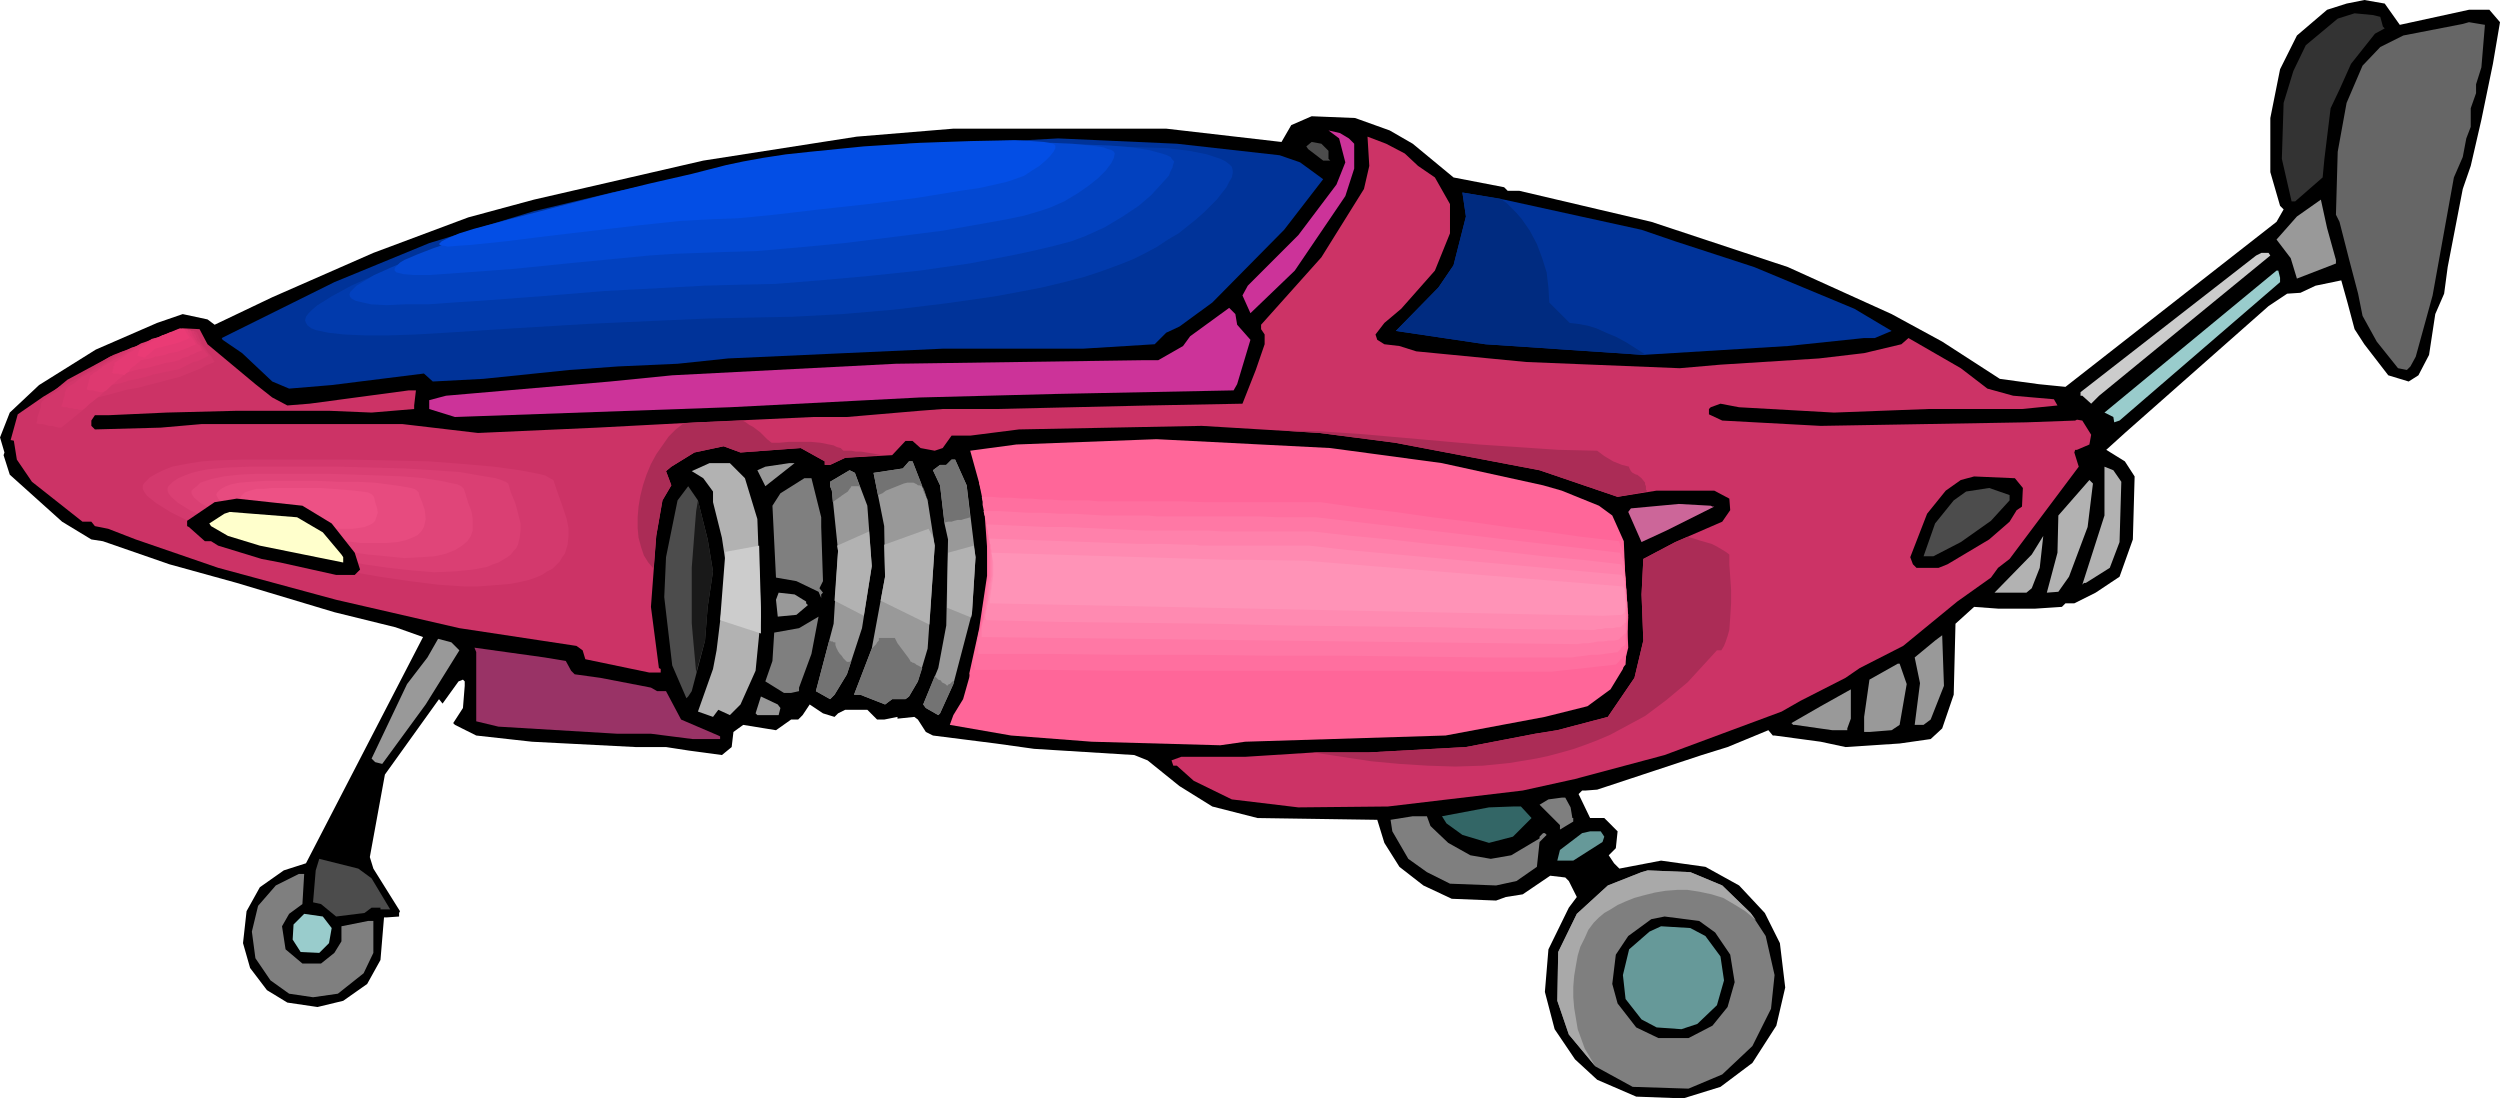 <svg xmlns="http://www.w3.org/2000/svg" fill-rule="evenodd" height="4.126in" preserveAspectRatio="none" stroke-linecap="round" viewBox="0 0 2819 1238" width="9.391in"><style>.brush1{fill:#000}.pen1{stroke:none}.brush4{fill:#c39}.brush5{fill:#c36}.brush6{fill:#039}.brush7{fill:#4c4c4c}.brush8{fill:#999}.brush9{fill:#ccc}.brush10{fill:#9cc}.brush11{fill:#f69}.brush12{fill:#b2b2b2}.brush13{fill:#7f7f7f}.brush17{fill:#699}</style><path class="pen1 brush1" d="m2706 28 78-17h23l12 14-8 47-13 63-12 52-9 26-17 88-4 30-10 23-7 46-12 23-11 7-23-7-27-35-11-17-8-30-7-25-29 6-17 8-15 1-21 14-162 143-21 19 21 13 11 17-2 71-15 42-27 18-24 12h-10l-4 4-30 2h-42l-27-2-21 19-2 80-13 38-13 12-35 5-61 4-28-6-52-7h-2l-5-6-46 19-29 9-118 39-13 1h-4l-4 4 13 27h16l15 15-2 19-8 8 6 9 6 6 47-9 50 7 38 21 29 31 17 34 6 50-10 43-27 42-36 27-42 13-53-2-44-19-25-23-23-34-11-42 4-48 23-47 9-12-9-18-4-4-17-2-31 21-19 3-11 4-50-2-32-15-27-21-17-27-8-26-135-2-51-13-37-23-36-29-15-6-113-7-43-6-71-9-8-4-9-14-4-3-19 2v-2l-15 3h-8l-11-11h-25l-8 4-4 4-13-4-15-10-8 12-5 5h-8l-17 12-37-6-11 8-2 17-11 9-37-5-26-4h-34l-117-6-63-7-24-12-2-2 11-17 2-25v-5l-2-2-5 2-18 25-4-5-61 85-17 93 4 13 30 48-1 2v4l-14 1h-3l-4 48-15 27-27 19-29 7-34-5-23-14-19-25-8-28 4-36 15-27 27-19 25-8 132-255-31-11-69-17-110-33-76-21-75-26-13-2-33-20-59-53-7-22 1-3-5-17 11-28 33-31 64-40 69-30 29-10 28 6 8 6 65-31 114-50 107-40 74-20 191-44 173-27 109-9h240l130 15 11-19 23-10 49 2 39 14 26 15 46 38 57 11 4 4h13l149 35 154 51 117 53 57 31 65 42 44 6 30 3 238-186 8-14-4-4-11-38v-61l11-55 19-38 34-29 22-7 20-4 23 4 17 24z"/><path class="pen1" style="fill:#333" d="m2684 19 3 11 2 2-11 6-27 34-13 29-10 21-7 57-2 21-31 27h-4l-11-48 2-63 11-36 14-29 36-30 19-6 21 2 8 2z"/><path class="pen1" style="fill:#666" d="m2798 76-6 19v10l-6 17v21l-5 13-4 21-10 23-24 133-19 69-6 11-4 4-10-2-24-30-16-29-5-25-10-38-11-43-4-8 2-71 10-55 18-42 20-21 26-13 67-13 7-2 18 3-4 48z"/><path class="pen1 brush4" d="m1521 156 6 6v28l-10 31-57 84-50 48-9-20 6-11 57-57 43-57 10-25-7-27-12-9 13 3 10 6z"/><path class="pen1 brush5" d="m1584 173 15 14 19 13 17 30v33l-17 42-38 43-19 16-10 13 2 6 8 5 17 2 19 6 124 12 173 7 46-4 111-7 51-6 42-10 8-7 59 34 30 23 29 8 46 4 4 7-40 4h-106l-106 4-107-6-21-4-11 4-2 2v6l15 7 111 6 232-4 55-2 2-1 6 1 10 16-2 11-14 6h-2l-1 3 5 16-78 104-13 10-8 11-38 27-61 50-49 25-16 11-51 26-21 12-132 49-101 27-59 13-152 18-101 1-75-9-43-21-19-17h-4l-2-6 11-4h72l79-5h61l109-6 78-15 25-4 57-15 30-44 10-42-2-52 2-40 36-19 53-23 9-13-1-13-17-9h-65l-44 7-88-30-163-31-85-11-133-8-206 4-55 7h-21l-10 14-9 3-16-3-9-8h-8l-15 16-53 3-17 8h-6v-4l-27-15-68 5-19-7-33 7-26 16-6 5 6 16-10 17-7 40-6 80 9 69 2 1v4h-13l-72-15-3-10-7-5-132-20-139-32-133-36-93-32-31-12-15-3-4-5H93l-57-45-17-25-4-25 10-23 51-42 52-28 78-30 19 1 9 17 54 45 19 15 17 9 25-2 112-15h8l-2 17v4l-48 4-48-2H267l-79 2-66 3h-15l-4 6v6l4 4 74-2 46-4h227l85 10 134-6 114-6 130-6h38l82-7 26-2h60l87-2 86-2 105-2 15-38 10-29v-11l-4-6v-5l68-76 48-77 6-26-2-33 21 8 21 11z"/><path class="pen1 brush6" d="m1443 175 23 8 26 19-44 57-81 82-37 27-15 7-13 13-81 5h-158l-242 11-57 6-67 3-55 4-97 10-57 3-10-9-104 13-48 4-19-8-34-32-22-15-1-2 127-63 107-44 118-36 88-21 137-29 42-5 4-4 32-2 120-15 132-4 36-2 134 6 116 13z"/><path class="pen1 brush7" d="M1498 170v9l2 2h-8l-17-13-2-3 6-5 11 2 8 8z"/><path class="pen1 brush6" d="m1851 259 38 13 89 29 113 47 42 25-19 8h-12l-86 9-163 10-178-12-101-15 48-49 17-25 14-55-4-27 47 8 155 34z"/><path class="pen1 brush8" d="M2634 293v4l-44 17-7-23-16-21 23-26 27-19 7 32 10 36z"/><path class="pen1 brush9" d="m2560 288-193 158-9 9-10-9h-2v-4l198-154 6-3h8l2 3z"/><path class="pen1 brush10" d="M2571 313v5l-181 156-6 2-1-6-10-5 194-160h2l2 8z"/><path class="pen1 brush4" d="m1395 366 15 17-15 50-4 7-200 4-154 4-214 11-310 11-29-9v-10l19-5 185-16 70-7 252-13 278-4h18l28-16 8-11 44-32 7 7 2 12z"/><path class="pen1 brush11" d="m1626 522 114 25 21 6 42 17 15 11 13 29 2 49 3 71-6 24-14 23-26 19-48 12-112 21-226 7-28 4-145-4-91-7-69-12 4-11 11-18 21-74 8-70-6-82-15-54 52-7 158-6 196 10 126 17z"/><path class="pen1 brush8" d="m1090 547 10 81-4 63-21 80-15 33-2 2-14-8-3-4 17-41 9-48 2-97-4-18-5-43-8-17 8-6h7l6-6h4l13 29zm-44 17 8 51-8 116-11 37-10 17-4 3h-15l-8 6-28-11h-7l20-52 15-81-1-57-12-60 33-5 7-8h4l17 44zm-68 6 5 68-11 70-17 52-14 23-5 5-16-9 20-76 5-82-7-68-2-5v-5l22-13 6 3 14 37z"/><path class="pen1 brush12" d="m840 539 14 46 4 110-6 61-17 38-12 12-13-6-6 8-17-6 17-48 4-21 6-49 6-25v-13l-6-40-10-40v-12l-11-15-13-8 20-9h23l17 17z"/><path class="pen1 brush8" d="m863 548-9-18 9-4 27-4h6l-33 26z"/><path class="pen1 brush12" d="m2392 543-2 68-11 29-27 17h-2l-2 2 25-78v-55l10 4 9 13zm-38 51-21 56-12 17-13 1 12-45 1-42 35-40 4 4-6 49zm-63 69-6 5h-36l42-43 13-21-4 36-9 23z"/><path class="pen1 brush1" d="m2281 550-1 21-6 4-8 13-23 20-47 28-10 4h-25l-4-4-3-8 19-49 21-26 17-12 15-4 46 2 9 11z"/><path class="pen1 brush13" d="M926 583v11l2 61-4 8 4 5-2 2v4l-3-7-25-12-23-4-4-81 9-14 27-17h8l11 44z"/><path class="pen1 brush7" d="m798 608 6 36-6 40-3 38-15 57-4 6-2 2-16-37-9-77 2-45 13-64 12-16 11 16 11 44zm1468-44-21 23-34 24-31 16h-11l13-37 21-26 14-10 26-4 23 8v6z"/><path class="pen1" style="fill:#c69" d="M1931 571h2l-54 27-26 12-2 1-15-34 3-4 54-5 36 2 2 1z"/><path class="pen1 brush1" d="m1774 633-9 5-48 2-9 4-4 6-2 1 27 4 51 2v11l-24-1-75 1-2-5 4-12 19-21 21-5 50 2 1 6z"/><path class="pen1 brush8" d="M909 678v2l2 2-13 11-21 2-2-19 3-8 18 2 13 8z"/><path class="pen1 brush1" d="M1786 682v2l-4 4-82 2-10 5-3 4v2l59 2 7 7-5 6h-84l-4-3 17-25 19-12 52-2 34 2 4 6z"/><path class="pen1 brush13" d="M901 775v4l-9 2h-8l-21-13 8-23 2-32 28-5 22-13-8 42-14 38z"/><path class="pen1 brush8" d="m518 733-38 61-49 67-8-2-4-4 40-84 23-30 12-21 15 4 9 9z"/><path class="pen1" style="fill:#936" d="m638 745 6 11 4 4 29 4 57 11 7 4h10l17 32 42 18 2 1v3h-31l-47-6h-38l-134-8-25-6v-78l-2-5 79 11 24 4z"/><path class="pen1 brush8" d="m2150 771-8 46-9 6-25 2h-6v-17l6-42 32-18h2l8 23zm27 40-8 6h-10l6-47-6-29 23-19 8-6 2 57-15 38zm-94 10v2h-17l-42-6h-2l-2-2 33-19 34-19v33l-4 11zM880 798l-2 8h-24l-2-2 6-19 19 9 3 4z"/><path class="pen1 brush1" d="m408 968-38-10h-2l46-93 9 8-15 95z"/><path class="pen1 brush13" d="m1771 910 2 12h1v4l-15 9v-5l-23-23 10-6 15-2h4l6 11z"/><path class="pen1" style="fill:#366" d="m1727 922-21 21-27 7-30-9-18-13-5-8 53-10 27-1h9l12 13z"/><path class="pen1 brush13" d="m1613 931 20 19 25 14 23 4 23-4 32-19v-2l4-4h2l2 2-8 8-3 28-23 16-23 5-52-2-26-13-21-15-18-31-2-13 25-4h16l4 11z"/><path class="pen1 brush17" d="m1809 943-2 6-33 21h-18l3-12 25-19 9-2h12l4 6z"/><path class="pen1 brush7" d="m419 990 21 35h-11v-2h-10l-8 6-32 4-17-14-9-2 3-36 4-13 44 11 15 11z"/><path class="pen1 brush1" d="m1791 998-7-11-2-2 21-14 8 12-20 15z"/><path class="pen1 brush13" d="m1942 998 32 31 17 26 10 44-4 38-21 42-34 32-38 16-63-2-42-23-30-36-13-38 1-55 21-43 35-32 38-15 7-2 48 2 36 15zm-1601 21-15 11-8 14 4 26 19 16h21l15-12 8-13v-17l30-6h6v36l-11 23-29 23-28 4-27-4-21-15-17-25-4-30 7-29 20-23 26-13h6l-2 34z"/><path class="pen1 brush10" d="m374 1046-3 17-11 11-21-1-9-14 1-17 12-12 21 3 10 13z"/><path class="pen1 brush1" d="m1934 1051 17 25 5 31-8 28-17 21-27 14h-34l-25-12-21-27-6-22 4-33 14-21 26-19 15-3 39 5 18 13z"/><path class="pen1 brush17" d="m1923 1055 17 23 4 27-8 28-22 21-18 6-28-2-17-9-18-23-3-27 7-29 23-20 13-6 33 2 17 9z"/><path class="pen1 brush6" d="m855 395 60-1 61-3 60-5 59-6 28-5 29-4 27-6 27-5 26-7 25-7 23-8 23-8 18-8 17-8 16-9 15-9 14-9 12-9 12-10 11-9 9-9 8-9 7-9 6-7 4-8 3-6 2-6v-4l-1-5-3-4-5-3-5-4-7-3-9-3-10-2-10-3-26-3-29-3-34-2-37-1-40 1-43 1-46 2-47 3-49 3-51 5-51 5-52 6-52 7-53 9-53 10-53 12-52 13-51 14-48 14-46 15-42 15-39 15-34 15-29 14-13 6-11 7-9 6-9 6-6 6-5 5-2 5-1 5v4l3 3 4 4 5 2 7 3 8 2 9 1 11 2 24 1 30 1 33-1 37-1 85-4 95-5 102-4 108-3z"/><path class="pen1" style="fill:#013aac" d="m843 358 51-1 56-3 58-5 58-7 28-4 28-4 27-5 26-5 25-6 23-6 21-7 19-7 15-6 14-7 13-7 12-8 12-7 10-8 10-8 9-8 14-14 11-14 3-6 3-5 1-5v-3l-1-4-3-3-4-3-6-3-15-5-20-4-25-3-29-1-32-1-35-1-38 1-40 1-42 3-43 2-44 4-44 4-44 5-43 6-44 6-45 8-46 9-46 11-46 11-44 12-43 13-41 12-38 13-35 13-31 12-27 12-22 12-16 10-6 5-4 4-3 4-1 4 1 3 2 3 4 3 5 2 14 3 18 2 23 1h28l30-1 34-2 77-5 84-5 44-2 44-2 46-2 45-1z"/><path class="pen1" style="fill:#0241bf" d="m830 321 44-1 50-4 56-5 57-6 56-8 52-10 23-5 21-5 19-5 16-6 22-10 20-12 18-12 14-12 11-12 9-10 2-5 2-4 1-4 1-3-2-2-2-3-4-2-6-2-15-4-20-3-24-2-28-1h-64l-36 1-37 2-38 2-39 3-38 4-38 4-37 4-35 5-35 6-37 7-39 8-39 9-39 10-39 10-37 11-36 10-35 11-31 11-28 10-24 10-20 9-15 9-5 3-4 4-3 3-1 3 1 3 2 2 4 2 4 1 13 3 18 1 21-1h26l28-2 31-2 67-5 73-6 38-2 37-2 37-2 36-1z"/><path class="pen1" style="fill:#0348d2" d="m818 284 35-1 46-4 53-5 56-7 55-7 51-9 22-4 19-4 17-5 12-4 16-7 15-9 13-9 10-8 9-9 6-8 3-6 1-5-1-2-3-2-4-1-5-2-15-2-20-2-23-1h-57l-31 1-68 4-69 5-33 4-32 3-29 5-27 4-55 11-63 15-66 16-64 17-58 18-46 16-18 7-14 6-5 3-3 3-2 2-1 2v2l2 2 4 1 4 1 12 1h17l42-3 54-4 59-6 62-6 31-3 30-2 29-1 27-1z"/><path class="pen1" style="fill:#034ee5" d="m805 247 27-1 41-4 51-6 55-6 55-7 49-8 21-3 18-4 13-3 9-3 11-4 9-6 8-5 7-6 5-5 4-5 2-4v-3l-1-1-2-1-4-1-6-1-14-1-19-1-49 1-58 2-63 4-60 6-28 3-26 4-22 4-19 4-39 10-48 11-53 13-54 14-50 13-41 11-16 5-12 5-8 4-3 3 1 1 2 1h3l4 1 11-1 15-1 39-4 48-6 51-6 51-6 47-5 38-2z"/><path class="pen1" style="fill:#002b80" d="m1692 224 7 5 6 6 5 5 6 7 9 13 8 15 6 16 5 16 2 17 1 17 23 23 9 1 11 2 10 3 11 5 12 5 11 6 11 7 11 7h-3l-178-12-101-15 48-49 17-25 14-55-4-27 43 7z"/><path class="pen1" style="fill:#191919" d="m785 758-1-11-1-11-1-11-1-11-1-12v-62l1-13 1-13 1-13 1-13 1-12 2-12 11 44 6 36-6 40-3 38-10 36z"/><path class="pen1" d="m1441 485 46 1 45 3 46 4 45 4 45 4 45 3 44 3 44 1 4 3 4 3 5 3 5 3 5 2 5 2 4 1 4 1v1l1 2 1 2 1 1 1 1 2 1 2 1h1l5 4 4 5v2l1 2v4l1 1v1l-33 6-88-30-163-31-85-11-47-3zm462 120 7 2 6 2 7 2 7 2 6 3 5 3 5 3 4 3v11l1 14 1 15v15l-1 16-1 14-2 7-2 6-2 5-3 5h-5l-11 12-11 12-11 12-12 10-12 10-12 9-12 9-13 7-13 7-13 7-14 6-13 5-14 5-14 4-15 4-14 3-30 5-30 3-31 1-31-1-32-2-32-3-33-5-33-5h64l109-6 78-15 25-4 57-15 30-44 10-42-2-52 2-40 36-19 14-6zM737 641l-6-7-5-8-3-9-3-11-1-11v-12l1-12 2-12 3-12 4-12 5-12 6-11 7-10 7-10 8-8 9-7 16-1 50-2 4 2 4 3 4 2 4 3 4 3 4 4 4 4 5 4h9l11-1h24l11 1 10 2 5 1 4 2 4 1 3 3h9l5 1h6l6 1 6 1 6 1 5 1-41 3-17 8h-6v-4l-27-15-68 5-19-7-33 7-26 16-6 5 6 16-10 17-7 40-3 37z" style="fill:#ab2c56"/><path class="pen1" d="m1076 767-1 1h-1l-1 1-1 1-1 1h-1l-1 1-1 1-1-1-1-1-2-1-2-1-1-2-3-1-2-2-2-2-13 32 3 4 14 8 2-2 15-33 1-4zm-36-14-3-2-2-1-2-1-1-1-2-1h-1l-1-1h-1l-1-2-2-3-3-4-3-4-3-4-3-4-2-4-1-2h-18v3l-1 1-1 1-1 2-1 1-2 2-1 1-1 1-20 52h7l28 11 8-6h15l4-3 10-17 5-15zm-80-8h-1l-1 1h-3l-2-2-2-2-2-3-2-2-2-3-2-4-1-3v-3h-2l-1-1h-2l-1-1h-1l-15 57 16 9 5-5 14-23 5-15zm-21-179 4-3 3-2 4-3 3-2 3-2 2-3 1-1 1-2h9v1h1v1l-6-17-6-3-22 13v5l2 5 1 13zm51-8 5-2 4-3 5-2 5-2 5-2 5-2 4-1h7l2 1 2 1 1 1h2l2 1h1l-11-28h-4l-7 8-33 5 5 25zm51-9v4l1 2 1 2 1 2 1 2 1 2 1 3-1-2-5-15zm24 40 4-1h4l3-1 4-1h4l3-1 4-1 3-1-4-36-13-29h-4l-6 6h-7l-8 6 8 17 5 42z" style="fill:#737373"/><path class="pen1 brush5" d="m591 676 14-1 14-1 12-3 10-2 10-4 8-3 8-4 6-4 6-5 4-5 4-5 3-5 2-6 2-5 1-6v-6l-1-11-2-12-3-11-3-10-7-16-3-11-1-3-4-3-7-3-9-2-25-6-33-4-40-4-46-3-51-1-54-1h-53l-47-1-42 1-36 1-16 1-15 2-13 3-12 3-11 4-10 4-8 6-7 6-2 4v4l2 5 3 4 6 6 7 5 8 5 10 6 24 12 28 12 32 11 35 12 38 11 39 11 40 9 40 8 39 6 38 4 18 1 17 1h17l16-1z"/><path class="pen1" style="fill:#d3396d" d="m552 660 13-1 11-1 10-2 9-2 9-3 7-3 6-4 6-3 4-4 4-4 3-5 3-4 3-10 1-9v-10l-2-10-3-9-3-9-5-14-3-9-1-3-4-2-5-3-8-2-21-4-29-4-34-3-39-3-43-1-47-1H273l-31 1-14 1-13 2-11 2-10 2-10 4-8 4-7 4-6 6-2 3v4l2 4 3 4 5 4 5 4 8 5 8 5 20 10 25 10 27 10 30 10 32 10 34 9 34 8 34 6 34 5 32 4 15 1 15 1h14l14-1z"/><path class="pen1" style="fill:#da3f73" d="m513 644 20-2 16-3 7-3 6-2 5-3 5-3 4-3 3-4 3-3 2-4 2-8 1-8v-8l-2-8-2-8-2-7-5-12-2-7-1-3-3-2-5-2-6-2-18-3-23-4-29-2-32-2-36-1-39-1H281l-25 1-12 1-10 1-10 2-8 2-8 3-7 3-6 4-5 5-1 2v3l1 3 3 4 8 7 13 8 17 8 20 9 23 8 25 9 27 8 28 7 28 6 28 6 28 4 27 3 25 2 23-1z"/><path class="pen1" style="fill:#e04579" d="m475 628 15-1 13-3 10-4 8-5 6-5 4-6 2-6v-13l-1-7-2-6-2-5-3-10-2-6-1-1-2-2-4-2-5-1-14-3-19-3-23-2-25-1-29-1-31-1h-80l-20 1-18 2-14 3-6 2-6 2-4 4-4 3-2 2v3l1 2 2 3 7 6 11 6 13 7 16 7 18 6 20 7 21 6 22 6 23 5 23 5 22 3 21 2 20 2 19-1z"/><path class="pen1" style="fill:#e74b7f" d="m436 612 12-1 9-2 8-3 6-3 4-4 3-5 1-4 1-5-1-10-3-9-3-7-1-4-1-1-2-2-2-1-4-1-11-2-14-2-16-2-20-1h-21l-23-1h-59l-16 1-13 1-10 2-5 2-4 2-3 2-3 3-1 2v1l1 2 1 2 5 5 8 4 10 5 12 5 13 5 15 5 32 9 34 7 16 3 16 2h29z"/><path class="pen1" style="fill:#ed5185" d="m397 596 8-1 6-1 5-2 4-2 3-3 1-3 1-3 1-3-1-6-2-6-1-5-1-2-2-2-4-2-7-1-9-1-11-1-13-1-14-1h-54l-10 1h-8l-7 2-6 2-4 4-1 2 2 2 3 3 5 3 14 7 19 6 21 6 22 5 11 2 10 1h19z"/><path class="pen1 brush1" d="m374 590 26 33 6 19-6 6h-21l-63-14-21-4-49-15-8-5h-7l-18-16-2-1v-6l31-21 25-4 74 8 33 20z"/><path class="pen1" style="fill:#ffc" d="m364 600 21 25 2 3v6l-94-19-36-11-19-11-2-3 17-11 6-2 76 6 29 17z"/><path class="pen1 brush11" d="m1149 547-45-3 9 44v61l-9 60-11 50 2 15 641-2 84-8 13-15 3-53-3-44-3-40-6-15-331-47-246-1-98-2z"/><path class="pen1" style="fill:#ff6f9f" d="m1197 564-12-1h-11l-11-1h-11l-12-1h-11l-11-1h-11l1 5v4l1 5 1 5 1 4 1 5 1 5 1 5v51l-1 6-1 7-1 6-1 7-1 6-1 6v7l-1 6-1 5-2 6-1 5-1 5-1 6-1 5-1 5-1 6v6l1 2v4h81l82 1h326l81 1h81l9-1 9-1 9-1 9-1 9-1 9-1 9-1 9-1 1-1 2-2 1-1 1-2 2-1 1-2 2-1 1-2v-5l1-6v-11l1-6v-11l1-5-1-5v-9l-1-5v-9l-1-5v-8l-1-5v-8l-1-4v-13l-1-1-1-2v-1l-1-2-1-1v-2l-1-1v-2l-43-5-42-6-42-5-42-6-42-5-42-6-42-5-42-6h-131l-26-1h-94l-10-1h-31z"/><path class="pen1" style="fill:#ff78a5" d="m1244 581-17-1-17-1h-16l-17-1h-17l-17-1-17-1h-17l1 4 1 3 1 4 1 4v4l1 4 1 4 1 4v42l-1 5-1 5-1 6v5l-1 5-1 6-1 5-1 5v5l-1 4-1 4-1 5-1 4-1 4-1 5-1 4v2l1 1v8h83l83 1h82l83 1h83l82 1 83 1h90l7-1 8-1 7-1h8l7-1 7-1 8-1 1-1 1-1 1-1 1-2 1-1 2-1 1-1 1-2v-9l1-4v-14l1-4v-8l-1-4v-11l-1-4v-11l-1-3v-10l-1-3v-7l-1-1v-2l-1-1v-1l-1-1v-2l-1-1v-1l-43-5-43-5-43-5-42-5-43-5-43-5-43-5-43-5h-43l-21-1h-116l-9-1h-51z"/><path class="pen1" style="fill:#ff81ab" d="m1291 598-22-1-22-1-23-1-22-1h-23l-22-1-22-1-23-1 1 4 1 3v3l1 3v3l1 3 1 3v40l-1 4-1 4v5l-1 4v4l-1 4-1 4v4l-1 3-1 4v3l-1 3-1 4-1 3v12l84 1 84 1 84 1 84 1 84 1 84 1 84 1 84 1 6-1h6l6-1 5-1h6l6-1h6l5-1 1-1 1-1 1-1 1-1 1-1 1-1 1-1h1v-11l1-3v-25l-1-3v-11l-1-2v-11l-1-2v-4l-1-1v-1l-1-1v-1l-1-1v-1l-44-5-43-4-44-5-43-5-43-4-44-5-43-4-44-5h-101l-17-1h-71z"/><path class="pen1" style="fill:#ff8ab1" d="m1339 614-28-1h-28l-28-1-28-1-28-1-28-1-28-1-28-1 1 2v3l1 2v4l1 2v3l1 2v24l-1 3v3l-1 3v6l-1 3v3l-1 3v3l-1 2v3l-1 2v3l-1 2v3l-1 2v4l1 1v1l85 2 85 1 85 1 86 2 85 1 85 1 85 2 86 1h4l4-1h4l4-1h9l4-1h4l1-1h1v-1l1-1h1v-1l1-1h1v-14l1-3v-4l-1-2v-11l-1-2v-11l-1-1v-2l-1-1v-1l-1-1v-1l-44-4-44-4-44-4-45-4-44-4-44-4-44-4-44-5h-123l-5-1h-9z"/><path class="pen1" style="fill:#ff93b7" d="m1386 631-268-8 2 11v15l-2 15-2 13v3l692 14 21-1 3-3 1-10-1-8v-8l-2-3-358-29-62-1h-24z"/><path class="pen1 brush12" d="m944 615 36-16 3 39-9 56-33-17 4-56-1-6zm53-1 50-18 5 9 2 10-6 89-55-27 5-27-1-36zm72 9 29-8 2 13-4 63-1 5-27-11 1-62z"/><path class="pen1 brush9" d="m818 622 38-7 2 70v29l-46-15 6-77z"/><path class="pen1 brush5" d="m232 390-7-16-21-1-80 29-75 45-29 20-8 29 34 6 48-41 107-26 48-20-17-25z"/><path class="pen1" style="fill:#d2366a" d="M227 387v-2l-1-1-1-2-1-2v-1l-1-2-1-2-1-1-2-1h-11l-2-1h-2l-9 3-8 3-9 4-8 3-8 3-9 3-8 3-9 3-8 5-8 5-8 4-8 5-8 5-8 5-8 4-8 5-3 2-3 3-3 2-4 2-3 2-3 2-3 2-3 3-1 3v3l-1 3-1 3-1 3-1 3v3l-1 3 3 1h4l4 1 3 1h4l3 1 4 1h3l5-4 5-4 6-5 5-4 5-4 5-5 5-4 5-4 12-3 11-3 11-3 12-2 11-3 12-3 11-3 12-3 5-2 5-2 5-2 5-2 5-2 5-3 5-2 5-2-2-3-1-2-2-3-2-2-2-3-2-3-2-2-2-3z"/><path class="pen1" style="fill:#d8376d" d="m223 384-1-1v-2l-1-1v-2l-1-1-1-1v-2l-1-1h-4l-1-1h-9l-7 2-7 3-7 2-7 3-7 3-7 2-7 3-7 2-7 4-6 4-7 4-7 4-6 4-7 4-7 4-6 4-3 1-2 2-3 2-2 2-3 2-2 1-3 2-2 2-1 2-1 3v3l-1 2-1 3v2l-1 3-1 2 3 1h3l3 1h3l3 1h3l3 1h3l4-3 4-4 4-3 5-4 4-3 4-4 4-4 4-3 10-2 9-3 10-2 9-2 9-3 10-2 9-2 10-2 4-2 4-2 4-2 4-2 5-1 4-2 4-2 4-2-1-2-2-2-1-2-2-2-1-2-2-3-1-2-2-2z"/><path class="pen1" style="fill:#de3970" d="m219 381-1-1v-1l-1-1v-1l-1-2v-1l-1-1v-1h-9l-1-1h-2l-5 2-6 2-5 2-6 2-5 2-6 2-5 2-6 2-5 3-5 4-5 3-5 3-5 3-6 3-5 3-5 3-2 1-2 2-2 1-2 2-2 1-2 1-2 2-2 1-1 2v2l-1 2v2l-1 2v2l-1 2v2l2 1h5l2 1h2l3 1h4l4-2 3-3 3-3 4-3 3-3 3-2 3-3 4-3 7-2 7-2 8-1 7-2 8-2 7-2 7-1 8-2 3-2 3-1 4-1 3-2 3-1 4-2 3-1 3-1-1-2-1-2-1-2-2-1-1-2-1-2-1-1-1-2z"/><path class="pen1" style="fill:#e43a73" d="M214 378v-2l-1-1-1-1v-2l-1-1h-8l-4 1-4 2-4 1-4 2-4 1-4 2-4 1-4 1-4 3-3 2-4 2-4 3-4 2-3 2-4 2-4 3-1 1-2 1-1 1-2 1-1 1-2 1-1 1-2 1v3l-1 1v3l-1 1v2l-1 1 2 1h5l2 1h3l2 1 2-2 3-2 2-3 2-2 3-2 2-2 3-2 2-2 5-1 6-1 5-2 6-1 5-1 5-2 6-1 5-1 2-1 3-1 2-1 3-1 2-1 2-1 3-1 2-1-1-2-1-1v-1l-1-1-1-1-1-2-1-1-1-1z"/><path class="pen1" style="fill:#ea3b75" d="m210 375-2-4-5-1-20 8-19 11-7 5-2 7 8 2 12-10 27-7 12-5-4-6z"/><path class="pen1" style="fill:#a9a9a9" d="m1980 1037-12-10-13-8-12-7-13-4-14-3-13-2h-12l-13 1-12 2-12 3-11 3-10 4-9 4-8 5-7 4-6 5-6 6-6 8-4 9-5 10-3 10-2 11-2 12-1 12v12l1 12 2 12 2 12 4 11 4 11 6 10 6 10-30-36-13-38 1-55 21-43 35-32 38-15 7-2 48 2 36 15 32 31 6 8z"/></svg>
